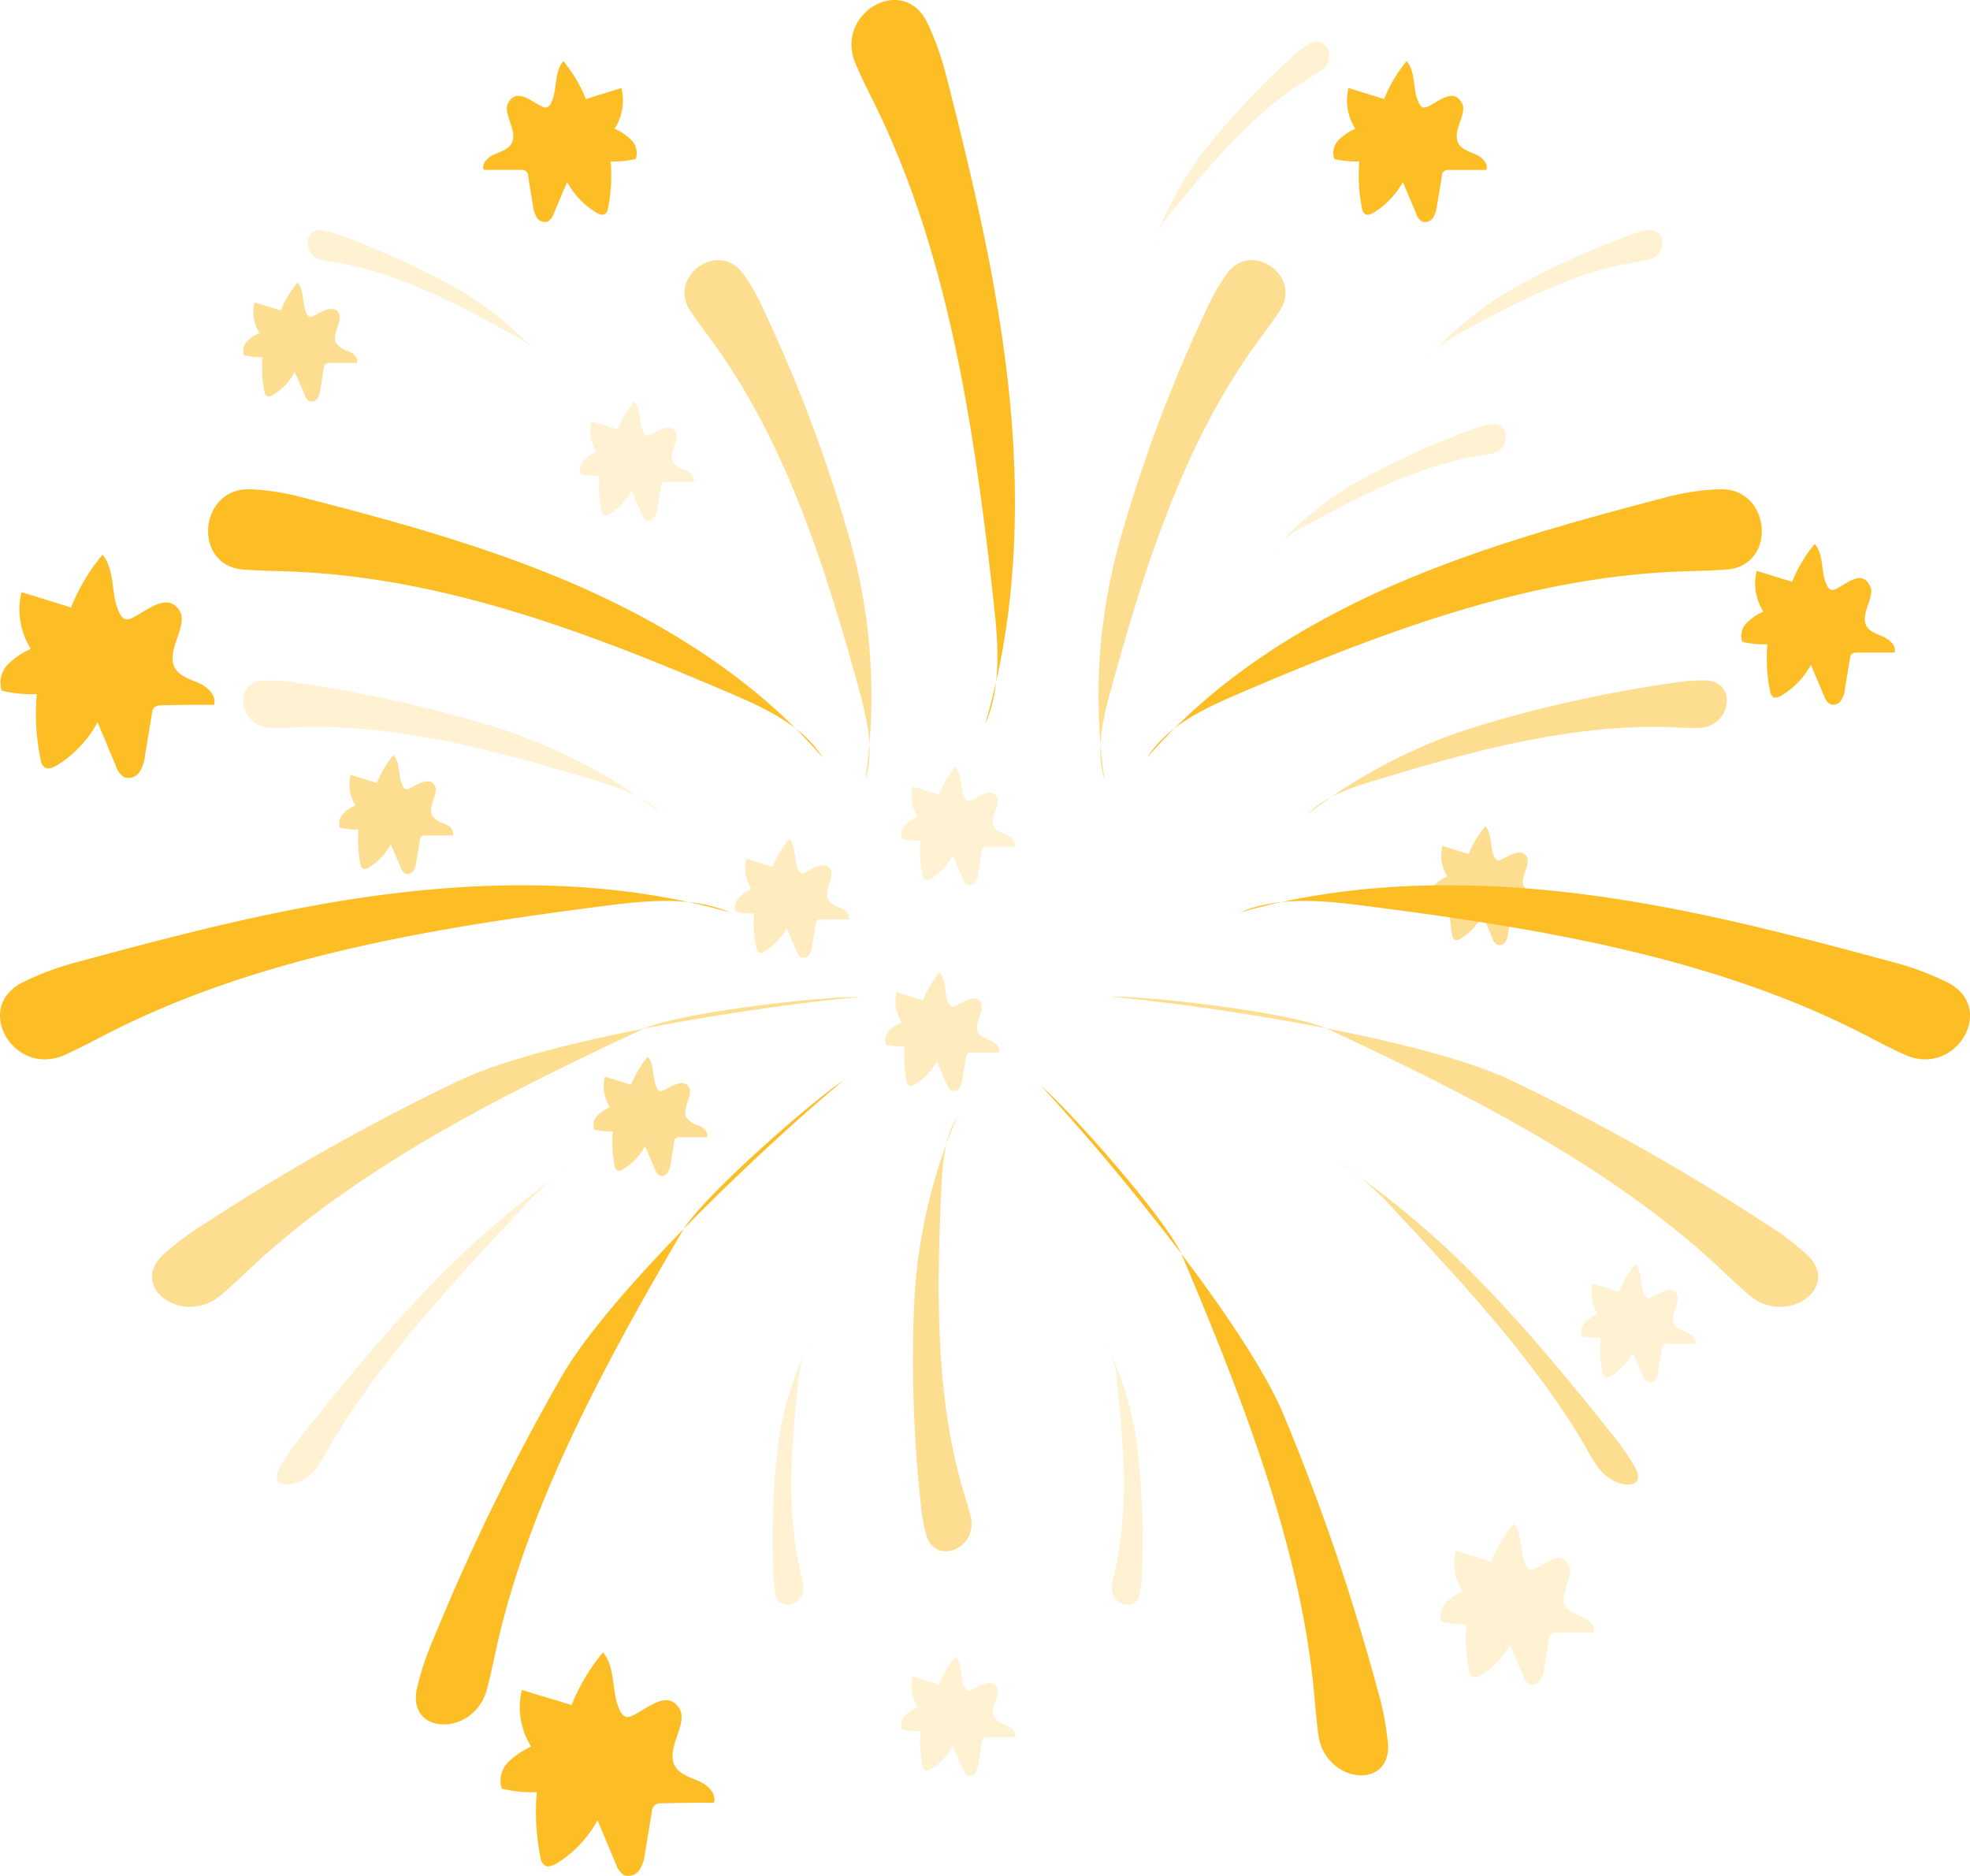 <svg xmlns="http://www.w3.org/2000/svg" xmlns:xlink="http://www.w3.org/1999/xlink" id="Fireworks2" width="162.869" height="155.112" viewBox="0 0 162.869 155.112"><defs><clipPath id="clip-path"><rect id="Rectangle_593" data-name="Rectangle 593" width="162.869" height="155.112" fill="none"></rect></clipPath><clipPath id="clip-path-3"><rect id="Rectangle_566" data-name="Rectangle 566" width="15.489" height="42.983" transform="translate(56.59 21.511)" fill="none"></rect></clipPath><clipPath id="clip-path-4"><rect id="Rectangle_567" data-name="Rectangle 567" width="34.689" height="11.083" transform="translate(20.098 56.261)" fill="none"></rect></clipPath><clipPath id="clip-path-5"><rect id="Rectangle_568" data-name="Rectangle 568" width="4.851" height="35.981" transform="translate(75.478 92.292)" fill="none"></rect></clipPath><clipPath id="clip-path-6"><rect id="Rectangle_569" data-name="Rectangle 569" width="19.549" height="10.824" transform="translate(25.433 19.026)" fill="none"></rect></clipPath><clipPath id="clip-path-7"><rect id="Rectangle_570" data-name="Rectangle 570" width="58.506" height="25.618" transform="translate(12.571 82.441)" fill="none"></rect></clipPath><clipPath id="clip-path-8"><rect id="Rectangle_571" data-name="Rectangle 571" width="15.495" height="42.983" transform="translate(90.784 21.511)" fill="none"></rect></clipPath><clipPath id="clip-path-9"><rect id="Rectangle_572" data-name="Rectangle 572" width="34.686" height="11.083" transform="translate(108.082 56.261)" fill="none"></rect></clipPath><clipPath id="clip-path-10"><rect id="Rectangle_573" data-name="Rectangle 573" width="19.548" height="10.824" transform="translate(117.887 19.026)" fill="none"></rect></clipPath><clipPath id="clip-path-11"><rect id="Rectangle_574" data-name="Rectangle 574" width="3.174" height="21.92" transform="translate(91.295 110.782)" fill="none"></rect></clipPath><clipPath id="clip-path-12"><rect id="Rectangle_575" data-name="Rectangle 575" width="24.838" height="26.715" transform="translate(110.586 96.044)" fill="none"></rect></clipPath><clipPath id="clip-path-13"><rect id="Rectangle_576" data-name="Rectangle 576" width="24.837" height="26.715" transform="translate(22.885 96.044)" fill="none"></rect></clipPath><clipPath id="clip-path-14"><rect id="Rectangle_577" data-name="Rectangle 577" width="3.18" height="21.92" transform="translate(63.859 110.782)" fill="none"></rect></clipPath><clipPath id="clip-path-15"><rect id="Rectangle_578" data-name="Rectangle 578" width="19.549" height="10.832" transform="translate(104.962 35.037)" fill="none"></rect></clipPath><clipPath id="clip-path-16"><rect id="Rectangle_579" data-name="Rectangle 579" width="14.587" height="17.048" transform="translate(95.3 3.426)" fill="none"></rect></clipPath><clipPath id="clip-path-17"><rect id="Rectangle_580" data-name="Rectangle 580" width="58.539" height="25.652" transform="translate(91.776 82.407)" fill="none"></rect></clipPath><clipPath id="clip-path-18"><rect id="Rectangle_581" data-name="Rectangle 581" width="12.691" height="13.296" transform="translate(119.083 126)" fill="none"></rect></clipPath><clipPath id="clip-path-19"><rect id="Rectangle_582" data-name="Rectangle 582" width="9.43" height="9.811" transform="translate(130.731 104.5)" fill="none"></rect></clipPath><clipPath id="clip-path-20"><rect id="Rectangle_583" data-name="Rectangle 583" width="9.431" height="9.854" transform="translate(74.51 136.969)" fill="none"></rect></clipPath><clipPath id="clip-path-21"><rect id="Rectangle_584" data-name="Rectangle 584" width="9.427" height="9.853" transform="translate(20.109 23.358)" fill="none"></rect></clipPath><clipPath id="clip-path-22"><rect id="Rectangle_585" data-name="Rectangle 585" width="9.426" height="9.855" transform="translate(49.064 87.376)" fill="none"></rect></clipPath><clipPath id="clip-path-23"><rect id="Rectangle_586" data-name="Rectangle 586" width="9.431" height="9.85" transform="translate(28.045 62.42)" fill="none"></rect></clipPath><clipPath id="clip-path-24"><rect id="Rectangle_587" data-name="Rectangle 587" width="9.431" height="9.85" transform="translate(118.311 68.296)" fill="none"></rect></clipPath><clipPath id="clip-path-25"><rect id="Rectangle_588" data-name="Rectangle 588" width="9.43" height="9.811" transform="translate(74.511 63.381)" fill="none"></rect></clipPath><clipPath id="clip-path-26"><rect id="Rectangle_589" data-name="Rectangle 589" width="9.43" height="9.845" transform="translate(60.768 69.359)" fill="none"></rect></clipPath><clipPath id="clip-path-27"><rect id="Rectangle_590" data-name="Rectangle 590" width="9.425" height="9.848" transform="translate(47.96 33.18)" fill="none"></rect></clipPath><clipPath id="clip-path-28"><rect id="Rectangle_591" data-name="Rectangle 591" width="9.425" height="9.812" transform="translate(73.196 80.395)" fill="none"></rect></clipPath></defs><g id="Group_1100" data-name="Group 1100" clip-path="url(#clip-path)"><g id="Group_1099" data-name="Group 1099"><g id="Group_1098" data-name="Group 1098" clip-path="url(#clip-path)"><g id="Group_1022" data-name="Group 1022" opacity="0.5" style="isolation: isolate"><g id="Group_1021" data-name="Group 1021"><g id="Group_1020" data-name="Group 1020" clip-path="url(#clip-path-3)"><path id="Path_604" data-name="Path 604" d="M61.423,22.616c-2.04-2.782-6.256.228-4.351,3.1.5.75,1.046,1.484,1.56,2.175,6.282,8.482,9.536,18.785,12.344,28.961.683,2.53,1.349,5.169.565,7.639a47.755,47.755,0,0,0-1.3-19.94,123.87,123.87,0,0,0-7.057-18.827,16.741,16.741,0,0,0-1.762-3.111" fill="#fcbe24"></path></g></g></g><path id="Path_605" data-name="Path 605" d="M20.658,40.456c-4.216-.135-4.772,6.3-.556,6.635,1.1.085,2.225.11,3.288.144,12.976.354,25.251,5.059,37.047,10.117,2.892,1.24,5.9,2.639,7.588,5.295-5.32-6.163-12.318-10.682-19.763-14s-15.379-5.5-23.3-7.529a19.867,19.867,0,0,0-4.3-.666" fill="#fcbe24"></path><g id="Group_1025" data-name="Group 1025" opacity="0.2" style="isolation: isolate"><g id="Group_1024" data-name="Group 1024"><g id="Group_1023" data-name="Group 1023" clip-path="url(#clip-path-4)"><path id="Path_606" data-name="Path 606" d="M21.83,56.265c-2.681.1-2.074,3.9.624,3.921.7,0,1.408,0,2.074-.051,8.187-.329,16.576,1.931,24.7,4.41,2,.607,4.106,1.306,5.556,2.8a44.516,44.516,0,0,0-14.434-7.411,109.368,109.368,0,0,0-15.716-3.457,14.205,14.205,0,0,0-2.808-.211" fill="#fcbe24"></path></g></g></g><g id="Group_1028" data-name="Group 1028" opacity="0.5" style="isolation: isolate"><g id="Group_1027" data-name="Group 1027"><g id="Group_1026" data-name="Group 1026" clip-path="url(#clip-path-5)"><path id="Path_607" data-name="Path 607" d="M76.6,126.97c.759,2.529,4.3,1.037,3.651-1.577-.169-.683-.38-1.357-.574-2.006-2.352-7.85-2.242-16.526-1.854-25.024.1-2.083.244-4.3,1.332-6.071a44.435,44.435,0,0,0-3.592,15.826A109.843,109.843,0,0,0,76.11,124.2a14.109,14.109,0,0,0,.489,2.774" fill="#fcbe24"></path></g></g></g><g id="Group_1031" data-name="Group 1031" opacity="0.2" style="isolation: isolate"><g id="Group_1030" data-name="Group 1030"><g id="Group_1029" data-name="Group 1029" clip-path="url(#clip-path-6)"><path id="Path_608" data-name="Path 608" d="M26.7,19.049c-1.61-.278-1.728,2.066-.126,2.42.421.093.843.168,1.247.236,4.933.843,9.654,3.254,14.2,5.775a7.741,7.741,0,0,1,2.959,2.369A27.159,27.159,0,0,0,37.3,23.593a67.593,67.593,0,0,0-8.945-4.063,9.067,9.067,0,0,0-1.653-.481" fill="#fcbe24"></path></g></g></g><path id="Path_609" data-name="Path 609" d="M1.831,81.247c-4.089,2.1-.632,7.883,3.566,5.961,1.1-.5,2.167-1.062,3.2-1.594,12.487-6.475,26.98-8.861,41.313-10.7,3.5-.455,7.234-.843,10.472.54-8.828-2.53-18.237-2.7-27.326-1.644S15.119,77.183,6.367,79.552a23.609,23.609,0,0,0-4.536,1.695" fill="#fcbe24"></path><g id="Group_1034" data-name="Group 1034" opacity="0.5" style="isolation: isolate"><g id="Group_1033" data-name="Group 1033"><g id="Group_1032" data-name="Group 1032" clip-path="url(#clip-path-7)"><path id="Path_610" data-name="Path 610" d="M13.508,103.733c-2.934,2.732,1.686,5.969,4.73,3.372.843-.691,1.577-1.416,2.31-2.1,8.954-8.431,20.783-14.392,32.562-19.9,2.892-1.357,14.8-2.74,17.967-2.664-8.3.742-25.243,3.372-32.781,6.745a181.477,181.477,0,0,0-21.382,12,23.09,23.09,0,0,0-3.406,2.546" fill="#fcbe24"></path></g></g></g><path id="Path_611" data-name="Path 611" d="M34.468,139.617c-.843,3.921,4.747,3.98,5.792.059.27-1.029.489-2.057.7-3.044,2.588-12,8.92-23.649,15.48-34.88C58.05,99,67.055,91.1,69.711,89.35c-6.408,5.328-18.878,17.1-23.127,24.2a181.332,181.332,0,0,0-10.775,22.031,22.886,22.886,0,0,0-1.341,4.039" fill="#fcbe24"></path><path id="Path_612" data-name="Path 612" d="M76.65,1.85c-2.007-4.081-7.723-.726-5.9,3.457.472,1.095,1,2.166,1.509,3.186,6.164,12.461,8.28,26.879,9.865,41.053.388,3.473.725,7.183-.691,10.378,2.58-8.726,2.925-18.042,2.031-27.064S80.469,15.036,78.244,6.327A24.029,24.029,0,0,0,76.65,1.85" fill="#fcbe24"></path><path id="Path_613" data-name="Path 613" d="M44.771,8.788a.739.739,0,0,0,.346.1c.227,0,.379-.219.472-.421.5-1.088.211-2.53.986-3.415a11.823,11.823,0,0,1,1.864,3.136l2.934-.91a4.341,4.341,0,0,1-.557,3.372,4.359,4.359,0,0,1,1.383.936,1.527,1.527,0,0,1,.363,1.56,7.788,7.788,0,0,1-2.075.2,13.72,13.72,0,0,1-.219,3.853.714.714,0,0,1-.253.5c-.21.135-.5,0-.716-.118a6.749,6.749,0,0,1-2.412-2.53l-1.1,2.606a1.235,1.235,0,0,1-.48.657.793.793,0,0,1-.919-.32,2.231,2.231,0,0,1-.321-.986l-.413-2.488a.544.544,0,0,0-.135-.345.59.59,0,0,0-.43-.127H39.982c-.177-.548.371-1.062.9-1.29s1.155-.413,1.425-.927c.54-1.046-.843-2.53-.261-3.373.691-1.163,1.821-.118,2.723.329" fill="#fcbe24"></path><g id="Group_1037" data-name="Group 1037" opacity="0.5" style="isolation: isolate"><g id="Group_1036" data-name="Group 1036"><g id="Group_1035" data-name="Group 1035" clip-path="url(#clip-path-8)"><path id="Path_614" data-name="Path 614" d="M101.446,22.616c2.04-2.782,6.256.228,4.351,3.1-.5.75-1.046,1.484-1.56,2.175-6.282,8.482-9.544,18.785-12.344,28.961-.691,2.53-1.357,5.169-.573,7.639a47.758,47.758,0,0,1,1.307-19.94,123.869,123.869,0,0,1,7.057-18.827,16.74,16.74,0,0,1,1.762-3.111" fill="#fcbe24"></path></g></g></g><path id="Path_615" data-name="Path 615" d="M142.2,40.456c4.216-.135,4.781,6.3.556,6.635-1.1.085-2.217.11-3.279.144-12.985.354-25.252,5.059-37.047,10.117-2.892,1.24-5.9,2.639-7.589,5.295,5.312-6.163,12.31-10.682,19.763-14s15.379-5.5,23.271-7.563a19.871,19.871,0,0,1,4.325-.632" fill="#fcbe24"></path><g id="Group_1040" data-name="Group 1040" opacity="0.5" style="isolation: isolate"><g id="Group_1039" data-name="Group 1039"><g id="Group_1038" data-name="Group 1038" clip-path="url(#clip-path-9)"><path id="Path_616" data-name="Path 616" d="M141.04,56.265c2.673.1,2.074,3.9-.624,3.921-.7,0-1.408,0-2.082-.051-8.187-.329-16.568,1.931-24.7,4.41-2,.607-4.106,1.306-5.556,2.8a44.516,44.516,0,0,1,14.434-7.411,109.234,109.234,0,0,1,15.716-3.457,14.205,14.205,0,0,1,2.808-.211" fill="#fcbe24"></path></g></g></g><g id="Group_1043" data-name="Group 1043" opacity="0.2" style="isolation: isolate"><g id="Group_1042" data-name="Group 1042"><g id="Group_1041" data-name="Group 1041" clip-path="url(#clip-path-10)"><path id="Path_617" data-name="Path 617" d="M136.158,19.049c1.619-.278,1.737,2.066.135,2.42-.422.093-.843.168-1.256.236-4.933.843-9.646,3.254-14.19,5.775a7.736,7.736,0,0,0-2.96,2.369,27.05,27.05,0,0,1,7.681-6.256,67.681,67.681,0,0,1,8.937-4.063,9.533,9.533,0,0,1,1.653-.481" fill="#fcbe24"></path></g></g></g><g id="Group_1046" data-name="Group 1046" opacity="0.2" style="isolation: isolate"><g id="Group_1045" data-name="Group 1045"><g id="Group_1044" data-name="Group 1044" clip-path="url(#clip-path-11)"><path id="Path_618" data-name="Path 618" d="M94.221,131.835c-.363,1.594-2.58.8-2.285-.843.076-.422.169-.843.262-1.24,1.129-4.873.716-10.159.151-15.319a7.724,7.724,0,0,0-1.054-3.651,27.133,27.133,0,0,1,2.816,9.561,67.147,67.147,0,0,1,.3,9.814,9.1,9.1,0,0,1-.186,1.678" fill="#fcbe24"></path></g></g></g><g id="Group_1049" data-name="Group 1049" opacity="0.5" style="isolation: isolate"><g id="Group_1048" data-name="Group 1048"><g id="Group_1047" data-name="Group 1047" clip-path="url(#clip-path-12)"><path id="Path_619" data-name="Path 619" d="M135.129,121.236c1.256,2.125-1.83,1.981-3.187-.152-.363-.556-.683-1.12-1-1.686-3.828-6.526-9.663-12.967-15.531-19.2a21.512,21.512,0,0,0-4.823-4.158,75.618,75.618,0,0,1,12.656,10.81C127.01,110.8,130.34,114.9,133.6,119a20.671,20.671,0,0,1,1.526,2.234" fill="#fcbe24"></path></g></g></g><g id="Group_1052" data-name="Group 1052" opacity="0.2" style="isolation: isolate"><g id="Group_1051" data-name="Group 1051"><g id="Group_1050" data-name="Group 1050" clip-path="url(#clip-path-13)"><path id="Path_620" data-name="Path 620" d="M23.179,121.236c-1.256,2.125,1.838,1.981,3.195-.152.355-.556.683-1.12.995-1.686,3.828-6.526,9.663-12.967,15.539-19.2a21.466,21.466,0,0,1,4.814-4.158,76.324,76.324,0,0,0-12.646,10.792c-3.769,3.947-7.1,8.053-10.354,12.151a20.68,20.68,0,0,0-1.543,2.25" fill="#fcbe24"></path></g></g></g><g id="Group_1055" data-name="Group 1055" opacity="0.2" style="isolation: isolate"><g id="Group_1054" data-name="Group 1054"><g id="Group_1053" data-name="Group 1053" clip-path="url(#clip-path-14)"><path id="Path_621" data-name="Path 621" d="M64.121,131.835c.363,1.594,2.572.8,2.285-.843-.076-.422-.177-.843-.27-1.24-1.121-4.873-.717-10.159-.143-15.319a7.819,7.819,0,0,1,1.045-3.651,27.133,27.133,0,0,0-2.816,9.561,67.011,67.011,0,0,0-.3,9.814,8.936,8.936,0,0,0,.2,1.678" fill="#fcbe24"></path></g></g></g><g id="Group_1058" data-name="Group 1058" opacity="0.2" style="isolation: isolate"><g id="Group_1057" data-name="Group 1057"><g id="Group_1056" data-name="Group 1056" clip-path="url(#clip-path-15)"><path id="Path_622" data-name="Path 622" d="M123.241,35.06c1.61-.278,1.728,2.074.126,2.428-.421.093-.843.16-1.247.228-4.933.843-9.654,3.263-14.2,5.775a7.673,7.673,0,0,0-2.959,2.378,27.159,27.159,0,0,1,7.681-6.265,66.546,66.546,0,0,1,8.945-4.055,8.437,8.437,0,0,1,1.653-.489" fill="#fcbe24"></path></g></g></g><g id="Group_1061" data-name="Group 1061" opacity="0.2" style="isolation: isolate"><g id="Group_1060" data-name="Group 1060"><g id="Group_1059" data-name="Group 1059" clip-path="url(#clip-path-16)"><path id="Path_623" data-name="Path 623" d="M108.217,3.62c1.391-.843,2.378,1.273,1.029,2.2-.363.244-.725.463-1.08.682-4.257,2.623-7.731,6.627-11,10.658A7.737,7.737,0,0,0,95.3,20.474a27.265,27.265,0,0,1,4.789-8.676,67.806,67.806,0,0,1,6.745-7.116,9.134,9.134,0,0,1,1.383-1.062" fill="#fcbe24"></path></g></g></g><path id="Path_624" data-name="Path 624" d="M161.039,81.247c4.089,2.1.632,7.883-3.566,5.961-1.1-.5-2.176-1.062-3.2-1.594-12.495-6.475-26.98-8.861-41.313-10.7-3.5-.455-7.234-.843-10.472.54,8.828-2.53,18.229-2.7,27.326-1.644s17.925,3.372,26.685,5.741a23.9,23.9,0,0,1,4.536,1.695" fill="#fcbe24"></path><g id="Group_1064" data-name="Group 1064" opacity="0.5" style="isolation: isolate"><g id="Group_1063" data-name="Group 1063"><g id="Group_1062" data-name="Group 1062" clip-path="url(#clip-path-17)"><path id="Path_625" data-name="Path 625" d="M149.378,103.733c2.934,2.732-1.686,5.969-4.73,3.372-.843-.691-1.577-1.416-2.31-2.1-8.979-8.44-20.783-14.426-32.587-19.931-2.892-1.358-14.8-2.741-17.976-2.665,8.305.742,25.252,3.373,32.79,6.745a181.464,181.464,0,0,1,21.381,12,23,23,0,0,1,3.432,2.58" fill="#fcbe24"></path></g></g></g><path id="Path_626" data-name="Path 626" d="M114.743,144.094c.362,4-5.211,3.373-5.75-.666-.143-1.054-.228-2.108-.321-3.1-1.063-12.234-5.9-24.585-10.96-36.549-1.257-2.935-9.2-11.9-11.62-13.971,5.693,6.1,16.585,19.333,19.915,26.9a182.138,182.138,0,0,1,7.934,23.2,22.962,22.962,0,0,1,.8,4.182" fill="#fcbe24"></path><path id="Path_627" data-name="Path 627" d="M118.09,8.788a.717.717,0,0,1-.346.1c-.219,0-.371-.219-.463-.421-.506-1.088-.22-2.53-.987-3.415a11.82,11.82,0,0,0-1.863,3.136l-2.943-.91a4.377,4.377,0,0,0,.557,3.372,4.461,4.461,0,0,0-1.383.936,1.535,1.535,0,0,0-.354,1.56,7.781,7.781,0,0,0,2.074.2A13.428,13.428,0,0,0,112.6,17.2a.718.718,0,0,0,.253.5c.211.135.5,0,.717-.118a6.908,6.908,0,0,0,2.411-2.53l1.1,2.606a1.152,1.152,0,0,0,.481.657.793.793,0,0,0,.919-.32,2.35,2.35,0,0,0,.32-.986l.413-2.488a.549.549,0,0,1,.135-.345.591.591,0,0,1,.43-.127h3.111c.177-.548-.371-1.062-.9-1.29s-1.163-.413-1.425-.927c-.539-1.046.843-2.53.262-3.373-.692-1.163-1.8-.118-2.732.329" fill="#fcbe24"></path><g id="Group_1067" data-name="Group 1067" opacity="0.2" style="isolation: isolate"><g id="Group_1066" data-name="Group 1066"><g id="Group_1065" data-name="Group 1065" clip-path="url(#clip-path-18)"><path id="Path_628" data-name="Path 628" d="M126.951,129.693a.758.758,0,0,1-.346.11c-.227,0-.379-.228-.472-.43-.5-1.088-.211-2.53-.978-3.373a11.691,11.691,0,0,0-1.872,3.128l-2.934-.91a4.333,4.333,0,0,0,.557,3.372,4.388,4.388,0,0,0-1.383.944,1.527,1.527,0,0,0-.363,1.552,7.437,7.437,0,0,0,2.075.21,13.728,13.728,0,0,0,.219,3.854.731.731,0,0,0,.253.489.709.709,0,0,0,.716-.118,6.756,6.756,0,0,0,2.412-2.53l1.1,2.614a1.161,1.161,0,0,0,.489.649.782.782,0,0,0,.91-.312,2.392,2.392,0,0,0,.329-.995l.4-2.479a.591.591,0,0,1,.135-.354.641.641,0,0,1,.438-.126h3.1c.177-.557-.371-1.063-.9-1.3s-1.155-.4-1.425-.919c-.54-1.054.843-2.529.261-3.414-.691-1.155-1.821-.11-2.723.337" fill="#fcbe24"></path></g></g></g><path id="Path_629" data-name="Path 629" d="M151.832,48.677a.739.739,0,0,1-.346.1c-.227,0-.379-.227-.472-.43-.5-1.079-.211-2.529-.986-3.372a11.843,11.843,0,0,0-1.864,3.128l-2.934-.9a4.343,4.343,0,0,0,.557,3.372,4.359,4.359,0,0,0-1.383.936,1.509,1.509,0,0,0-.363,1.551,7.475,7.475,0,0,0,2.075.211,13.721,13.721,0,0,0,.219,3.853.716.716,0,0,0,.253.5c.21.135.5,0,.716-.127a6.687,6.687,0,0,0,2.412-2.529l1.1,2.6a1.182,1.182,0,0,0,.48.649.775.775,0,0,0,.919-.312,2.231,2.231,0,0,0,.321-.986l.413-2.487a.544.544,0,0,1,.135-.346.59.59,0,0,1,.43-.127h3.111c.177-.548-.371-1.062-.9-1.3s-1.155-.405-1.425-.919c-.54-1.045.843-2.529.261-3.372-.691-1.223-1.8-.169-2.723.3" fill="#fcbe24"></path><path id="Path_630" data-name="Path 630" d="M52.359,141.826a1,1,0,0,1-.481.143c-.312,0-.522-.312-.657-.6-.692-1.509-.3-3.474-1.366-4.747a16.3,16.3,0,0,0-2.6,4.359l-4.114-1.248a6.11,6.11,0,0,0,.775,4.688,6.357,6.357,0,0,0-1.93,1.307,2.15,2.15,0,0,0-.5,2.167,10.463,10.463,0,0,0,2.892.286,19.185,19.185,0,0,0,.3,5.379.98.98,0,0,0,.354.683c.295.186.691,0,.995-.168a9.5,9.5,0,0,0,3.372-3.567l1.526,3.634a1.686,1.686,0,0,0,.675.911,1.1,1.1,0,0,0,1.273-.447,3.1,3.1,0,0,0,.455-1.375l.565-3.456a.9.9,0,0,1,.194-.489.841.841,0,0,1,.607-.177c1.442-.043,2.883-.051,4.325-.043.253-.767-.514-1.483-1.256-1.8s-1.61-.565-1.981-1.281c-.759-1.467,1.188-3.5.362-4.756-.953-1.492-2.529-.033-3.794.6" fill="#fcbe24"></path><path id="Path_631" data-name="Path 631" d="M10.979,51.071a1,1,0,0,1-.489.143c-.3,0-.523-.312-.649-.6-.7-1.509-.3-3.474-1.366-4.747A16.341,16.341,0,0,0,5.87,50.228L1.78,48.963a6.082,6.082,0,0,0,.768,4.688A6.325,6.325,0,0,0,.625,54.958a2.15,2.15,0,0,0-.48,2.15,10.426,10.426,0,0,0,2.892.286,18.862,18.862,0,0,0,.312,5.38,1.012,1.012,0,0,0,.345.683c.3.193.7,0,1-.169A9.5,9.5,0,0,0,8.07,59.721l1.518,3.634a1.631,1.631,0,0,0,.683.911,1.106,1.106,0,0,0,1.273-.438,3.174,3.174,0,0,0,.447-1.383l.573-3.457a.833.833,0,0,1,.186-.489.892.892,0,0,1,.607-.177c1.441-.042,2.883-.051,4.333-.042.245-.768-.522-1.484-1.256-1.805s-1.619-.564-1.99-1.281c-.75-1.467,1.2-3.5.371-4.755-1-1.451-2.58,0-3.836.632" fill="#fcbe24"></path><g id="Group_1070" data-name="Group 1070" opacity="0.2" style="isolation: isolate"><g id="Group_1069" data-name="Group 1069"><g id="Group_1068" data-name="Group 1068" clip-path="url(#clip-path-19)"><path id="Path_632" data-name="Path 632" d="M136.554,107.274a.727.727,0,0,1-.253.076.5.5,0,0,1-.354-.321c-.371-.8-.152-1.846-.725-2.529a8.709,8.709,0,0,0-1.383,2.319l-2.175-.675a3.264,3.264,0,0,0,.413,2.487,3.391,3.391,0,0,0-1.02.7,1.131,1.131,0,0,0-.27,1.147,5.252,5.252,0,0,0,1.535.152,10.115,10.115,0,0,0,.168,2.858.517.517,0,0,0,.186.362c.16.1.362,0,.531-.084a5.156,5.156,0,0,0,1.787-1.9l.843,1.931a.845.845,0,0,0,.354.48.589.589,0,0,0,.683-.236,1.676,1.676,0,0,0,.236-.733l.3-1.838a.452.452,0,0,1,.1-.253.414.414,0,0,1,.321-.093h2.3c.127-.4-.278-.784-.674-.961s-.843-.295-1.054-.683c-.4-.776.641-1.855.2-2.529s-1.391-.017-2.057.32" fill="#fcbe24"></path></g></g></g><g id="Group_1073" data-name="Group 1073" opacity="0.2" style="isolation: isolate"><g id="Group_1072" data-name="Group 1072"><g id="Group_1071" data-name="Group 1071" clip-path="url(#clip-path-20)"><path id="Path_633" data-name="Path 633" d="M80.334,139.735a.464.464,0,0,1-.253.076c-.169,0-.278-.16-.346-.312-.371-.843-.16-1.847-.733-2.529a8.985,8.985,0,0,0-1.383,2.318l-2.167-.674a3.239,3.239,0,0,0,.4,2.529,3.542,3.542,0,0,0-1.02.691,1.136,1.136,0,0,0-.27,1.155,5.873,5.873,0,0,0,1.535.152A10.19,10.19,0,0,0,76.27,146a.521.521,0,0,0,.186.363c.16.1.371,0,.531-.093a5.055,5.055,0,0,0,1.787-1.9l.843,1.931a.847.847,0,0,0,.354.489.59.59,0,0,0,.683-.236,1.69,1.69,0,0,0,.237-.734l.3-1.838a.479.479,0,0,1,.1-.261.538.538,0,0,1,.321-.093h2.3c.127-.413-.278-.792-.666-.961a1.974,1.974,0,0,1-1.054-.683c-.4-.776.633-1.855.194-2.529s-1.382-.059-2.057.278" fill="#fcbe24"></path></g></g></g><g id="Group_1076" data-name="Group 1076" opacity="0.5" style="isolation: isolate"><g id="Group_1075" data-name="Group 1075"><g id="Group_1074" data-name="Group 1074" clip-path="url(#clip-path-21)"><path id="Path_634" data-name="Path 634" d="M25.927,26.123a.448.448,0,0,1-.253.076c-.169,0-.278-.169-.346-.312-.371-.843-.16-1.847-.725-2.529a8.525,8.525,0,0,0-1.382,2.318L21.045,25a3.214,3.214,0,0,0,.413,2.529,3.3,3.3,0,0,0-1.028.691,1.139,1.139,0,0,0-.262,1.155,5.789,5.789,0,0,0,1.535.152,10.149,10.149,0,0,0,.16,2.858.521.521,0,0,0,.186.363c.16.1.371,0,.531-.093a4.951,4.951,0,0,0,1.787-1.9l.843,1.931a.844.844,0,0,0,.363.489.581.581,0,0,0,.674-.236,1.676,1.676,0,0,0,.236-.734l.3-1.838a.471.471,0,0,1,.1-.261.532.532,0,0,1,.321-.093h2.3c.135-.413-.278-.792-.666-.961a1.974,1.974,0,0,1-1.054-.683c-.4-.776.633-1.855.194-2.529s-1.382-.051-2.057.278" fill="#fcbe24"></path></g></g></g><g id="Group_1079" data-name="Group 1079" opacity="0.5" style="isolation: isolate"><g id="Group_1078" data-name="Group 1078"><g id="Group_1077" data-name="Group 1077" clip-path="url(#clip-path-22)"><path id="Path_635" data-name="Path 635" d="M54.889,90.142a.5.5,0,0,1-.261.076c-.161,0-.279-.169-.346-.312-.371-.843-.16-1.847-.725-2.529a8.73,8.73,0,0,0-1.383,2.318L50,89.021a3.289,3.289,0,0,0,.413,2.529,3.154,3.154,0,0,0-1.02.691,1.136,1.136,0,0,0-.27,1.155,5.873,5.873,0,0,0,1.535.152,10.1,10.1,0,0,0,.16,2.85.565.565,0,0,0,.185.371c.16.1.371,0,.531-.093a5.05,5.05,0,0,0,1.788-1.9l.843,1.931a.9.9,0,0,0,.362.489.574.574,0,0,0,.675-.236,1.678,1.678,0,0,0,.244-.734l.3-1.838a.424.424,0,0,1,.1-.261.5.5,0,0,1,.321-.093h2.293c.135-.413-.27-.792-.666-.961a1.941,1.941,0,0,1-1.054-.683c-.4-.776.641-1.855.194-2.529s-1.383-.051-2.049.278" fill="#fcbe24"></path></g></g></g><g id="Group_1082" data-name="Group 1082" opacity="0.5" style="isolation: isolate"><g id="Group_1081" data-name="Group 1081"><g id="Group_1080" data-name="Group 1080" clip-path="url(#clip-path-23)"><path id="Path_636" data-name="Path 636" d="M33.87,65.185a.464.464,0,0,1-.253.076c-.169,0-.278-.169-.346-.312-.371-.843-.16-1.847-.733-2.529a8.986,8.986,0,0,0-1.383,2.318l-2.167-.674a3.247,3.247,0,0,0,.4,2.529,3.375,3.375,0,0,0-1.02.691,1.136,1.136,0,0,0-.27,1.155,5.874,5.874,0,0,0,1.535.152,10.133,10.133,0,0,0,.168,2.85.529.529,0,0,0,.186.371c.16.1.371,0,.531-.093a5.055,5.055,0,0,0,1.787-1.9l.843,1.931a.85.85,0,0,0,.354.481.574.574,0,0,0,.683-.228,1.676,1.676,0,0,0,.236-.734l.3-1.838a.472.472,0,0,1,.1-.261.532.532,0,0,1,.321-.093h2.3c.127-.413-.278-.792-.666-.961a1.974,1.974,0,0,1-1.054-.683c-.4-.776.633-1.855.194-2.529s-1.383-.051-2.057.278" fill="#fcbe24"></path></g></g></g><g id="Group_1085" data-name="Group 1085" opacity="0.5" style="isolation: isolate"><g id="Group_1084" data-name="Group 1084"><g id="Group_1083" data-name="Group 1083" clip-path="url(#clip-path-24)"><path id="Path_637" data-name="Path 637" d="M124.135,71.062a.493.493,0,0,1-.253.076c-.169,0-.278-.169-.354-.312-.363-.843-.152-1.847-.725-2.529a8.986,8.986,0,0,0-1.383,2.318l-2.167-.674a3.247,3.247,0,0,0,.4,2.529,3.154,3.154,0,0,0-1.02.691,1.136,1.136,0,0,0-.27,1.155,5.874,5.874,0,0,0,1.535.152,10.133,10.133,0,0,0,.168,2.85.529.529,0,0,0,.186.371c.16.1.371,0,.531-.093a5.148,5.148,0,0,0,1.787-1.9l.843,1.931a.85.85,0,0,0,.354.481.574.574,0,0,0,.683-.228,1.69,1.69,0,0,0,.237-.734l.3-1.838a.479.479,0,0,1,.1-.261.5.5,0,0,1,.321-.093h2.3c.127-.4-.278-.784-.666-.952A1.98,1.98,0,0,1,126,73.322c-.4-.776.633-1.855.194-2.53s-1.383-.059-2.057.27" fill="#fcbe24"></path></g></g></g><g id="Group_1088" data-name="Group 1088" opacity="0.2" style="isolation: isolate"><g id="Group_1087" data-name="Group 1087"><g id="Group_1086" data-name="Group 1086" clip-path="url(#clip-path-25)"><path id="Path_638" data-name="Path 638" d="M80.334,66.155a.658.658,0,0,1-.253.076c-.169,0-.278-.169-.346-.321-.371-.8-.16-1.846-.733-2.529A8.709,8.709,0,0,0,77.619,65.7l-2.167-.675a3.222,3.222,0,0,0,.4,2.487,3.557,3.557,0,0,0-1.02.7,1.131,1.131,0,0,0-.27,1.147,5.252,5.252,0,0,0,1.535.152,10.115,10.115,0,0,0,.168,2.858.517.517,0,0,0,.186.362c.16.1.371,0,.531-.084a5.055,5.055,0,0,0,1.787-1.9l.843,1.931a.845.845,0,0,0,.354.48.589.589,0,0,0,.683-.236,1.693,1.693,0,0,0,.237-.725l.3-1.838a.455.455,0,0,1,.1-.261.443.443,0,0,1,.321-.093h2.3c.127-.405-.278-.784-.666-.961s-.843-.295-1.054-.675c-.4-.784.633-1.863.194-2.529s-1.382-.025-2.057.312" fill="#fcbe24"></path></g></g></g><g id="Group_1091" data-name="Group 1091" opacity="0.3" style="isolation: isolate"><g id="Group_1090" data-name="Group 1090"><g id="Group_1089" data-name="Group 1089" clip-path="url(#clip-path-26)"><path id="Path_639" data-name="Path 639" d="M66.591,72.133a.591.591,0,0,1-.253.076c-.169,0-.278-.169-.354-.321-.371-.8-.152-1.838-.725-2.529a8.864,8.864,0,0,0-1.383,2.319L61.7,71a3.29,3.29,0,0,0,.413,2.53,3.154,3.154,0,0,0-1.02.691,1.13,1.13,0,0,0-.27,1.147,5.587,5.587,0,0,0,1.535.16,10.135,10.135,0,0,0,.168,2.85.5.5,0,0,0,.186.362.523.523,0,0,0,.531-.084,5.155,5.155,0,0,0,1.787-1.9l.843,1.931a.848.848,0,0,0,.354.48.6.6,0,0,0,.683-.228,1.676,1.676,0,0,0,.236-.733l.3-1.838a.469.469,0,0,1,.1-.261.41.41,0,0,1,.321-.093h2.3c.127-.4-.278-.784-.666-.953a1.974,1.974,0,0,1-1.054-.683c-.4-.776.633-1.855.194-2.529s-1.383-.059-2.057.278" fill="#fcbe24"></path></g></g></g><g id="Group_1094" data-name="Group 1094" opacity="0.2" style="isolation: isolate"><g id="Group_1093" data-name="Group 1093"><g id="Group_1092" data-name="Group 1092" clip-path="url(#clip-path-27)"><path id="Path_640" data-name="Path 640" d="M53.784,35.946a.5.5,0,0,1-.261.076c-.161,0-.279-.169-.346-.312-.371-.843-.16-1.847-.725-2.529A8.73,8.73,0,0,0,51.069,35.5l-2.175-.674a3.21,3.21,0,0,0,.413,2.529,3.292,3.292,0,0,0-1.029.691,1.155,1.155,0,0,0-.261,1.155,5.873,5.873,0,0,0,1.535.152,10.1,10.1,0,0,0,.16,2.85.492.492,0,0,0,.185.363.523.523,0,0,0,.531-.085,5.05,5.05,0,0,0,1.788-1.9l.843,1.931a.853.853,0,0,0,.362.481.575.575,0,0,0,.675-.228,1.678,1.678,0,0,0,.244-.734l.3-1.838a.464.464,0,0,1,.1-.261.439.439,0,0,1,.32-.093h2.3c.135-.4-.27-.784-.666-.952a1.95,1.95,0,0,1-1.054-.683c-.4-.776.632-1.855.194-2.53s-1.383-.059-2.049.27" fill="#fcbe24"></path></g></g></g><g id="Group_1097" data-name="Group 1097" opacity="0.3" style="isolation: isolate"><g id="Group_1096" data-name="Group 1096"><g id="Group_1095" data-name="Group 1095" clip-path="url(#clip-path-28)"><path id="Path_641" data-name="Path 641" d="M79.019,83.169a.7.7,0,0,1-.261.076.491.491,0,0,1-.346-.321c-.371-.843-.16-1.846-.725-2.529A8.494,8.494,0,0,0,76.3,82.714l-2.175-.675a3.194,3.194,0,0,0,.413,2.487,3.494,3.494,0,0,0-1.029.7,1.149,1.149,0,0,0-.261,1.147,5.252,5.252,0,0,0,1.535.152,10.077,10.077,0,0,0,.16,2.858.557.557,0,0,0,.185.362c.16.1.371,0,.531-.084a5.05,5.05,0,0,0,1.788-1.9l.843,1.931a.914.914,0,0,0,.362.48.572.572,0,0,0,.675-.236,1.678,1.678,0,0,0,.244-.733l.3-1.838a.378.378,0,0,1,.1-.253.414.414,0,0,1,.321-.093h2.293c.135-.405-.27-.784-.666-.961s-.843-.295-1.054-.683c-.4-.776.632-1.855.194-2.529s-1.383-.017-2.049.32" fill="#fcbe24"></path></g></g></g></g></g></g></svg>